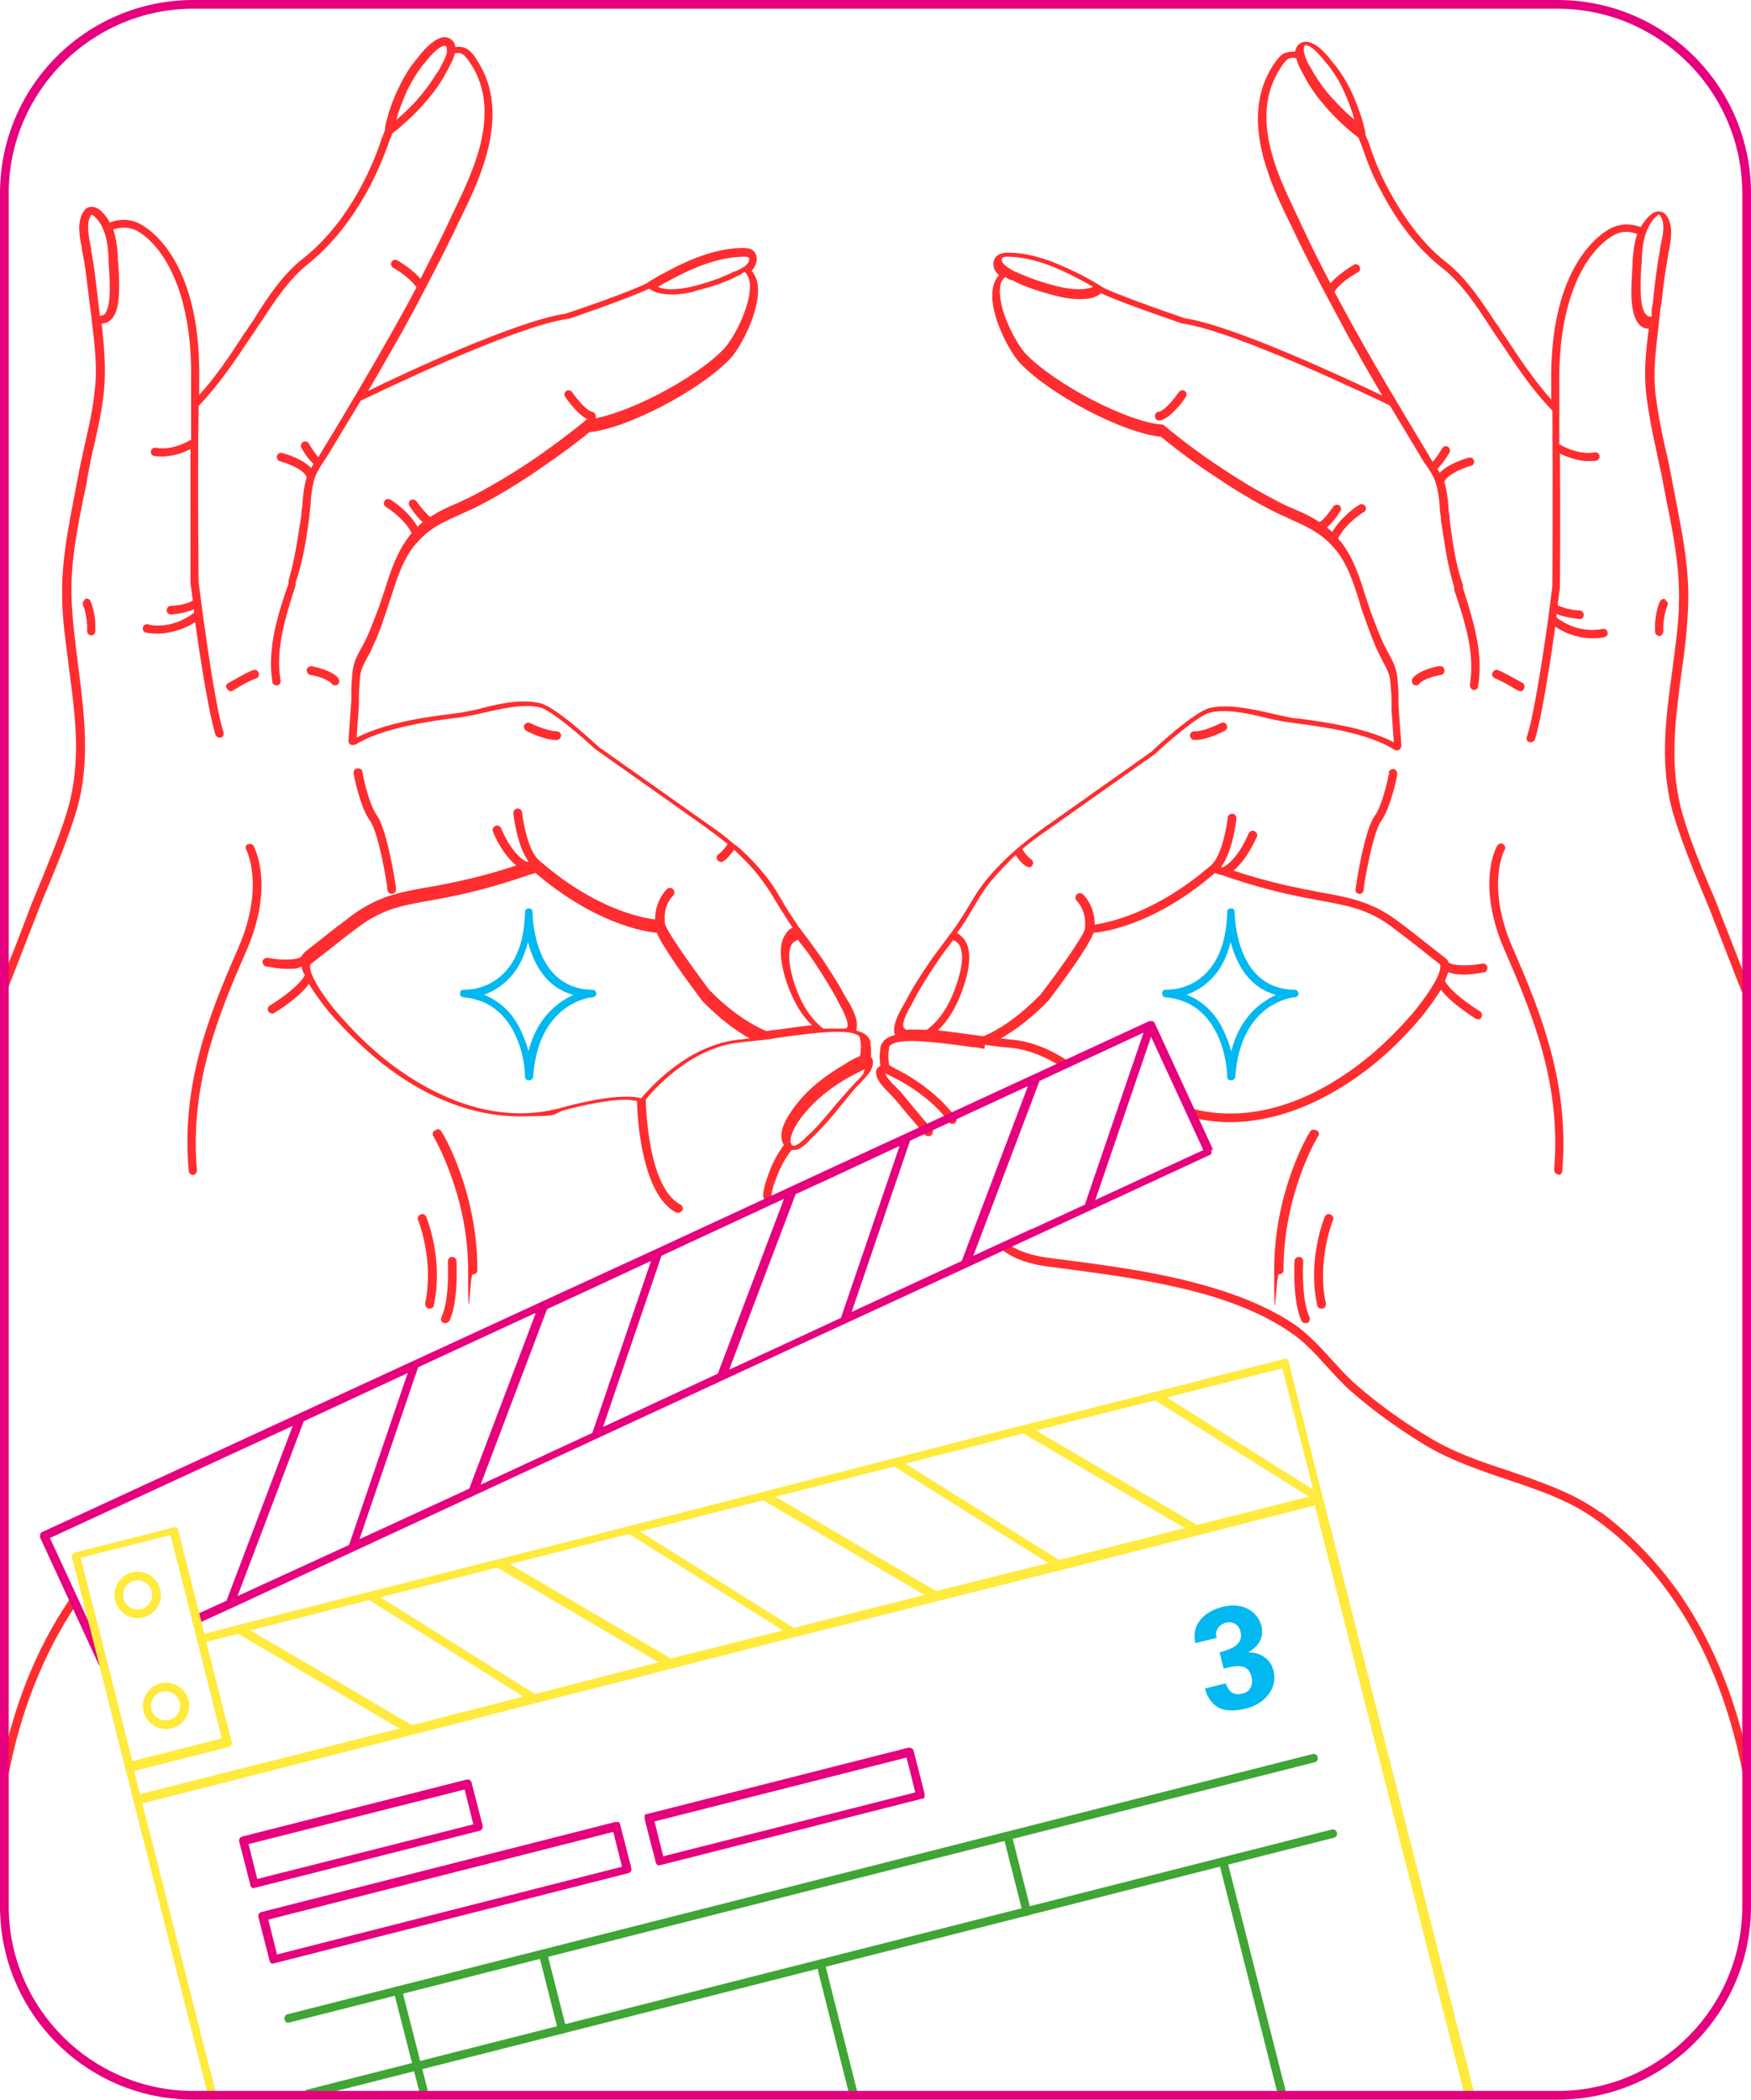<?xml version="1.0" encoding="UTF-8"?>
<svg id="Ebene_1" data-name="Ebene 1" xmlns="http://www.w3.org/2000/svg" version="1.1" viewBox="0 0 301.5 361.5">
  <defs>
    <style>
      .cls-1 {
        fill: #ff2d2f;
      }

      .cls-1, .cls-2, .cls-3, .cls-4, .cls-5 {
        stroke-width: 0px;
      }

      .cls-2 {
        fill: #01b8f1;
      }

      .cls-3 {
        fill: #3fa535;
      }

      .cls-4 {
        fill: #ffea3d;
      }

      .cls-5 {
        fill: #e6007e;
      }
    </style>
  </defs>
  <g id="Illustrationen">
    <path class="cls-2" d="M91,186h0c-.4,0-.6-.3-.6-.7,0,0,0-3.2-1.4-6.5-1.8-4.3-4.9-6.7-9.2-7.1-.4,0-.6-.3-.6-.7,0-.4.3-.6.7-.6,0,0,3.6.2,6.5-2.5,2.5-2.3,3.9-5.9,4-10.9,0-.4.3-.6.7-.6.4,0,.6.3.6.7,0,0,0,6.9,3.8,10.7,1.7,1.7,3.9,2.6,6.5,2.6.4,0,.6.3.7.6,0,.4-.3.7-.6.7-.4,0-9.4.9-10.3,13.7,0,.3-.3.6-.7.6ZM83.2,171.2c3.1,1.2,5.5,3.6,6.9,7.2.4.9.7,1.8.9,2.6,1.5-5.9,5.1-8.5,7.7-9.7-1.7-.5-3.1-1.3-4.3-2.5-1.9-1.9-2.9-4.4-3.5-6.6-.7,2.9-2,5.2-3.8,6.8-1.3,1.2-2.7,1.9-3.9,2.3Z"/>
    <path class="cls-2" d="M211.9,186h0c-.4,0-.6-.3-.6-.7,0,0,0-3.2-1.4-6.5-1.8-4.3-4.9-6.7-9.2-7.1-.4,0-.6-.3-.6-.7,0-.4.3-.6.7-.6,0,0,3.6.2,6.5-2.5,2.5-2.3,3.9-5.9,4-10.9,0-.4.3-.6.7-.6.4,0,.6.3.6.7,0,0,0,6.9,3.8,10.7,1.7,1.7,3.9,2.6,6.5,2.6.4,0,.6.3.7.6,0,.4-.3.7-.6.7-.4,0-9.4.9-10.3,13.7,0,.3-.3.6-.7.6ZM204.2,171.2c3.1,1.2,5.5,3.6,6.9,7.2.4.9.7,1.8.9,2.6,1.5-5.9,5.1-8.5,7.7-9.7-1.7-.5-3.1-1.3-4.3-2.5-1.9-1.9-2.9-4.4-3.5-6.6-.7,2.9-2,5.2-3.8,6.8-1.3,1.2-2.7,1.9-3.9,2.3Z"/>
    <g>
      <path class="cls-1" d="M11.9,275.5c-5.8,8.6-9.8,18.7-11.9,30.1,0,.4.2.8.6.9,0,0,0,0,.1,0,.4,0,.7-.3.7-.6,2.1-11.2,6.1-21.2,11.7-29.6.2-.3.1-.8-.2-1-.3-.2-.8-.1-1,.2Z"/>
      <path class="cls-1" d="M14.7,103.2c-.4.2-.5.6-.4,1,0,0,.8,1.8.7,4.4,0,.4.3.8.7.8,0,0,0,0,0,0,.4,0,.7-.3.7-.7.2-3-.8-5.1-.8-5.2-.2-.4-.6-.5-1-.4Z"/>
      <path class="cls-1" d="M101.8,72.4s0,0,.1,0c.4,0,.7-.3.7-.6,0-.4-.2-.8-.6-.9-.9-.1-2.6-2.1-3.5-3.4-.2-.3-.7-.4-1-.2-.3.2-.4.7-.2,1,.4.6,2.7,3.8,4.5,4.1Z"/>
      <path class="cls-1" d="M40.1,118.9s2.5-1.6,4-2.1c.4-.1.6-.6.4-1-.1-.4-.6-.6-1-.4-1.5.6-4.1,2.2-4.2,2.2-.4.2-.5.7-.2,1,.1.2.4.4.6.4s.3,0,.4-.1Z"/>
      <path class="cls-1" d="M57.1,117.7c.1.2.4.3.6.3s.3,0,.5-.2c.3-.3.3-.7,0-1.1-1.2-1.4-4.2-1.9-4.5-2-.4,0-.8.2-.9.6,0,.4.2.8.6.9.7.1,2.9.6,3.7,1.5Z"/>
      <path class="cls-1" d="M67.4,153.9c.4,0,.8-.3.8-.8s-1.5-10.2-3.3-12.7c-1.5-2.1-2.5-7.4-2.5-7.5,0-.4-.5-.7-.9-.6-.4,0-.7.5-.6.9,0,.2,1.1,5.8,2.8,8.1,1.5,2,3,11.1,3,11.8,0,.4.3.8.8.8Z"/>
      <path class="cls-1" d="M95.7,127.4c0,0,.2,0,.2,0,.4,0,.7-.4.7-.8,0-.4-.4-.7-.8-.7-1.3,0-3.7-1-4.5-1.4-.4-.2-.8,0-1,.3-.2.4,0,.8.3,1,.3.2,3.1,1.6,5.1,1.6Z"/>
      <path class="cls-1" d="M42.7,145.3c-.4.2-.5.7-.3,1,0,0,3.3,6.2-1.4,17-5.2,11.8-9.8,23.6-8.5,38.3,0,.4.4.7.7.7s0,0,0,0c.4,0,.7-.4.7-.8-1.2-14.3,3.3-25.9,8.4-37.5,5.1-11.5,1.5-18,1.4-18.3-.2-.4-.7-.5-1-.3Z"/>
      <path class="cls-1" d="M72.4,209.1c-.4.2-.6.6-.4,1,0,0,2.8,6.9,1.2,14.3,0,.4.2.8.6.9,0,0,.1,0,.2,0,.3,0,.7-.2.7-.6,1.7-7.9-1.2-14.9-1.3-15.2-.2-.4-.6-.6-1-.4Z"/>
      <path class="cls-1" d="M74.9,194.6c-.4.2-.5.7-.3,1,0,0,6,10,6,23s.3.8.8.8.8-.3.8-.8c0-13.5-5.9-23.4-6.2-23.8-.2-.4-.7-.5-1-.2Z"/>
      <path class="cls-1" d="M77.8,216.4c-.4,0-.7.4-.7.8,0,0,.4,6.5-1.1,9.6-.2.4,0,.8.4,1,.1,0,.2,0,.3,0,.3,0,.5-.2.7-.4,1.6-3.5,1.2-10,1.2-10.3,0-.4-.4-.7-.8-.7Z"/>
      <path class="cls-1" d="M275.6,260.4c-4.7-3.4-10.4-5.3-15.9-7.2-4.6-1.5-9.3-3.1-13.4-5.6-4.6-2.7-8.9-5.8-12.8-9.2-1.5-1.3-2.9-2.9-4.2-4.3-1.9-2.1-3.8-4.2-6.3-6-3.7-2.5-8.3-4.6-13.9-6.3-9.2-2.8-18.9-4-28.3-5.2-3.1-.4-5.6-1.2-7.3-2.5-.3-.2-.8-.2-1,.2-.2.3-.2.8.2,1,2,1.5,4.7,2.4,8,2.8,9.3,1.2,18.9,2.4,28,5.1,5.5,1.7,9.9,3.7,13.5,6.2,2.4,1.6,4.2,3.6,6.1,5.7,1.4,1.5,2.8,3.1,4.4,4.5,4,3.5,8.4,6.6,13,9.4,4.3,2.5,9,4.1,13.7,5.7,5.4,1.8,11,3.7,15.5,7,3.4,2.4,6.6,5.4,9.5,8.8,7.8,9.2,13.1,21.1,15.8,35.4,0,.4.4.6.7.6s0,0,.1,0c.4,0,.7-.5.6-.9-2.8-14.6-8.2-26.8-16.2-36.1-3-3.5-6.3-6.6-9.7-9.1Z"/>
      <path class="cls-1" d="M169.6,179.9c1.5.2,3,.4,4.5.5,2.9.3,5.9,1.5,8.9,3.4.3.2.8.1,1-.2.2-.3.1-.8-.2-1-3.2-2.1-6.4-3.3-9.5-3.6-.6,0-1.3-.2-2-.2,2.7-1.5,5.5-3.7,8.3-6.6,2.1-2.8,6.8-9.1,7.7-11.6,2.2-.2,10.7-1.5,20.9-10.3.4.2.9.3,1.3.4,0,0,0,0,0,0,5.4,1.9,10.5,3.2,15.5,4.1l1,.2c5,.9,8.6,1.5,12.8,4.7,1.8,1.4,3.6,2.7,5.3,4.1.9.7,1.9,1.5,2.8,2.2,0,0,.1,0,.1.3.2,1.8-3.2,6.3-4.7,8.1-2.7,3.1-5.6,6-8.7,8.4-5.6,4.4-16.8,11.3-29.3,8.1-.4-.1-.8.1-.9.5-.1.4.1.8.5.9,2.2.6,4.5.9,6.9.9,7.8,0,16-3.2,23.8-9.2,3.2-2.5,6.2-5.4,8.9-8.6,0,0,2.1-2.5,3.6-5,1.9,2.5,5.9,4.9,6,5,.1,0,.3.1.4.1.3,0,.5-.1.6-.4.2-.4,0-.8-.3-1-1.3-.8-4.9-3.2-6-5.2.2-.5.4-1.1.6-1.5.8.3,1.7.4,2.6.4,1.5,0,3-.3,3.5-.4.4,0,.7-.5.6-.9,0-.4-.5-.7-.9-.6-1.9.4-4.8.5-5.8-.2-.1-.4-.4-.7-.6-.8-.9-.7-1.9-1.5-2.8-2.2-1.8-1.4-3.5-2.8-5.3-4.1-4.5-3.4-8.5-4.1-13.5-5l-1-.2c-4.4-.8-9-1.9-13.8-3.5,2.4-2,3.9-5.6,4-5.8.2-.4,0-.8-.4-1-.4-.2-.8,0-1,.4,0,0-1.8,4.5-4.4,5.8-.1,0-.2,0-.3-.1,2-2.7,2.6-8.1,2.6-8.3,0-.4-.3-.8-.7-.8-.4,0-.8.3-.8.7-.2,1.8-1.1,6.7-2.9,8.2,0,0,0,0,0,0,0,0,0,0,0,0-9.5,8.2-17.5,9.8-20,10.2,0-3.3-1.9-5.1-2-5.2-.3-.3-.8-.3-1.1,0-.3.3-.3.8,0,1.1,0,0,1.8,1.7,1.4,4.8,0,0,0,0,0,0,0,0,0,0,0,0-.1,1-4,6.6-7.6,11.3-3.3,3.4-6.6,5.8-9.8,7.2-.6,0-1.2-.2-1.8-.2-2.1-.3-4.2-.6-6.1-.8,1.5-1.4,3.2-3.8,4.4-7.5,1.3-3.8,1.3-6.6.1-8.2-.4-.5-.8-.8-1.2-1.1,0-.1.2-.2.3-.4,1.1-1.5,2-3.1,2.9-4.6l.6-1c.7-1.1,1.4-2.2,2.3-3.2,1.2-1.4,2.5-2.8,4-4.2.4.7,1.1,1.6,1.9,2,.1,0,.2.1.4.1.3,0,.5-.1.6-.4.2-.4,0-.8-.3-1-.5-.3-1-1-1.5-1.7,1.2-1,2.6-2.1,4.1-3.1l18.8-13.3s0,0,0,0c1.9-1.8,7.4-6.6,9.4-7.1,2.8-.7,6.5.1,9.7.9,1.2.3,2.3.5,3.4.7.3,0,.8.1,1.5.2,3.7.5,12.4,1.5,17.2,4.6.2.1.5.2.8,0,.2-.1.4-.4.4-.7l-.5-7c0-.5,0-1,0-1.5,0-1.1-.1-2.2-.2-3.3-.2-1.7-.8-2.8-1.5-4.1-.3-.5-.5-1-.8-1.5-.7-1.5-1.3-3.1-2.1-5.2-.4-1-.7-2.1-1.1-3.2-1-3.3-2.1-6.6-4.2-9.3-.2-.2-.4-.4-.5-.6,1.3-2.6,4.3-4.5,4.4-4.5.4-.2.5-.7.3-1-.2-.4-.7-.5-1-.3-.1,0-3.1,1.9-4.7,4.7-.3-.3-.6-.5-.9-.8.6-.5,1.4-1.4,2.3-2.8.2-.3.1-.8-.2-1-.3-.2-.8-.1-1,.2-.9,1.3-1.9,2.5-2.4,2.7-1.5-1-3-1.7-4.7-2.4-1-.4-2-.9-3.1-1.5-2.9-1.5-5.9-3.3-9.2-5.5-3.8-2.5-6.9-4.9-9.7-7.2-.1-.1-.3-.2-.4-.2-5.9-.4-18.4-6.9-23.5-12.2-1.5-1.6-4.8-7.5-4.4-11.3,0-.9.4-1.5.9-1.9.3.2.6.4.9.5h.2c2.4,1.3,5.2,2.1,7.5,2.7.1,0,2,.6,4,.6s2.8-.2,3.9-1c4.1,1.9,13.5,5,13.9,5.2,0,0,0,0,.1,0,9.2,1.3,33.8,13.2,35.7,14.1,1.8,3,3.7,6.1,5.6,9.3.2.4.5.8.8,1.2.6.9,1.2,1.8,1.5,2.8.4,1.2.6,2.7.7,4.1,0,.6.1,1.3.2,1.9v.4c.6,3.8,1.1,7.8,2.3,11.6v.5c1.8,5.3,3.6,10.8,2.7,16.3,0,.4.2.8.6.9,0,0,0,0,.1,0,.4,0,.7-.3.7-.6,1-5.9-.9-11.5-2.6-17v-.5c-1.3-3.6-1.8-7.5-2.3-11.3v-.4c-.1-.6-.2-1.2-.2-1.8-.1-1.4-.3-2.9-.7-4.2.4-1.3,3.2-2.4,4.6-2.8.4-.1.6-.5.5-.9-.1-.4-.5-.6-.9-.5-.4.1-3.5,1-5,2.6-.1-.2-.3-.5-.4-.7,1-.9,1.9-2.5,2.1-2.8.2-.4,0-.8-.3-1-.4-.2-.8,0-1,.3-.4.7-1,1.7-1.6,2.3-.2-.3-.4-.5-.5-.8-4.6-7.7-8.8-14.6-12.8-21.8-1.3-2.3-2.4-4.4-3.6-6.6.5-1.2,2.7-2.7,4-3.4.4-.2.5-.7.3-1-.2-.4-.7-.5-1-.3-.3.2-2.7,1.6-4,3.2-1.7-3.2-3.2-6.2-4.6-9.2l-.7-1.5c-1.4-3-2.9-6-4-9.1-2.4-6.7-2.3-12.1.2-16.5.5-.8,1-1.7,1.6-2.2.3-.3.8-.4,1.6-.3.3,1.3,1,2.4,1.6,3.5l.2.4c.7,1.2,1.5,2.4,2.5,3.6,1.4,1.7,3,3.4,4.8,4.9.4.4,1,.8,1.6,1.3l.5,1.2c1,2.9,2,5.5,3.3,7.8,3,5.8,6.6,10.3,10.7,13.5,3.3,2.6,5.8,6.4,8.2,10.1.3.5.7,1,1,1.5l.7,1c2.8,4.2,5.4,8.2,9,11.9.1,13.9,0,30.1,0,30.2,0,0-.3,2.3-.7,5.5,0,0,0,0,0,0-.9,6.5-2.5,16.9-3.7,20.5-.1.4,0,.8.5.9,0,0,.2,0,.2,0,.3,0,.6-.2.7-.5,1.1-3.5,2.6-12.9,3.5-19.4,2.4,1.6,4.8,2,6.4,2s2-.2,2.1-.2c.4-.1.6-.5.5-.9-.1-.4-.5-.6-.9-.5-.2,0-4,1-7.9-2,0-.2,0-.4,0-.6,1.6.7,3.7.8,4,.9,0,0,0,0,0,0,.4,0,.7-.3.7-.7,0-.4-.3-.8-.7-.8-1.1,0-2.9-.4-3.8-.9.2-1.7.4-2.9.4-3.1,0-.2.1-11.3,0-23,2.1,1,3.8,1.3,4.9,1.3s1.4-.1,1.4-.1c.4-.1.6-.5.5-.9-.1-.4-.5-.6-.9-.5,0,0-2.5.6-6-1.4,0-3.6,0-7.2,0-10.6-.2-14.5,4.6-22.6,9.2-25.3,1.3-.8,2.7-.9,4.2-.3-.5,1.5-.7,3.2-.8,4.7v.6c-.1,1.6-.2,3.2-.2,4.8,0,2.1.3,4.7,1.7,5.8.3.2.7.4,1.3.4-.5,3.8-.9,7.7-.4,11.6.4,3.2,1,6.3,1.7,9.4.3,1.6.7,3.1,1,4.7.2,1.2.5,2.5.7,3.7,1.2,5.9,2.3,11.4,2.2,17.3,0,4.2-.7,8.4-1.2,12.5-1.1,8-2.2,16.3.3,24.6,1.3,4.3,3,8.5,4.7,12.6.8,1.9,1.6,3.8,2.3,5.7,1.6,4,3.1,8,4.7,12,.1.3.4.5.7.5s.2,0,.3,0c.4-.2.6-.6.4-1-1.6-4-3.1-8-4.7-12-.7-1.9-1.5-3.9-2.3-5.7-1.7-4-3.4-8.2-4.6-12.4-2.3-8-1.3-15.8-.2-24,.6-4.1,1.1-8.4,1.2-12.7.1-6.1-1.1-11.9-2.2-17.6-.2-1.2-.5-2.5-.7-3.7-.3-1.6-.6-3.1-1-4.7-.7-3-1.3-6.1-1.7-9.2-.5-4.1,0-8,.5-12.1,0,0,0-.1,0-.2l.2-1.7c0-.7.2-1.4.3-2.2.3-2.6.6-5.2,1.1-7.8,0-.2,0-.5.1-.7.4-1.9.9-4.6-.3-6.3-.5-.8-1.2-.8-1.5-.8-1.4.1-2.6,2.1-3,2.7-1.9-.7-3.8-.6-5.5.4-2.4,1.4-10.2,7.5-9.9,26.6,0,.9,0,1.8,0,2.7-2.9-3.3-5.3-6.8-7.7-10.5l-.7-1c-.3-.5-.6-1-1-1.5-2.4-3.6-5-7.7-8.5-10.5-3.9-3-7.3-7.4-10.3-13-1.2-2.3-2.3-4.8-3.2-7.7l-.6-1.4s0,0,0,0c0,0,0,0,0,0,0,0,0-.1,0-.2,0,0,0-.2,0-.2-.1-.6-.3-1.1-.4-1.7-.6-1.9-1.2-3.7-2-5.3-.8-1.7-1.8-3.3-2.9-4.7l-.2-.2c-1-1.3-2.4-3.1-4.1-3.6-.7-.2-1.3-.1-1.8.3-.4.3-.6.8-.7,1.3-.7,0-1.7,0-2.5.7-.7.7-1.3,1.6-1.8,2.5-2.7,4.7-2.8,10.7-.3,17.8,1.1,3.2,2.6,6.3,4.1,9.3l.7,1.5c1.6,3.3,3.4,6.8,5.3,10.4,0,0,0,0,0,0,1.2,2.2,2.4,4.5,3.7,6.9,1.9,3.4,3.8,6.7,5.8,10.1-6.5-3.1-25.8-12.1-34-13.3-.9-.3-10.2-3.5-13.9-5.2,0,0,0,0,0,0-1.1-.7-2.3-1.4-3.8-2.2-3.4-1.7-7.8-3.8-12.5-3.9-.7,0-2.1,0-2.6,1.2-.4.9,0,1.9.6,2.5,0,0,.2.1.2.2-.6.7-1,1.6-1.1,2.7-.5,4.1,2.9,10.5,4.8,12.5,5.3,5.5,17.8,12,24.2,12.6,2.8,2.3,6,4.7,9.7,7.1,3.4,2.3,6.5,4.1,9.4,5.6,1.1.6,2.2,1,3.2,1.5,2.6,1.2,5,2.2,7.1,4.5,0,0,0,0,0,0,.3.3.5.6.8.9,2,2.5,3,5.7,4,8.9.3,1.1.7,2.2,1.1,3.3.8,2.2,1.4,3.8,2.1,5.3.3.6.6,1.1.8,1.6.6,1.1,1.2,2.1,1.3,3.5.1,1.1.2,2.2.2,3.3,0,.5,0,1,0,1.5l.4,5.6c-5.2-2.7-13-3.6-16.5-4.1-.7,0-1.2-.1-1.5-.2-1-.2-2.1-.4-3.3-.7-3.4-.8-7.3-1.6-10.4-.9-2.7.7-9.1,6.6-10,7.5l-18.8,13.3c-1.8,1.3-3.3,2.5-4.7,3.7,0,0,0,0,0,0-1.8,1.6-3.4,3.2-4.8,4.9-.9,1.1-1.7,2.2-2.4,3.4l-.6,1c-.9,1.5-1.9,3.1-2.9,4.5-.6.8-1.2,1.6-1.8,2.4-.8,1.1-1.6,2.1-2.4,3.3-1.2,1.8-2.7,4-3.9,6.4,0,.1-.2.3-.3.5-.8,1.4-2.2,3.8-1.6,5.4,0,0,0,0,0,0-.7.2-1.2.4-1.6.7-.5.4-.8.9-.9,1.5,0,.3-.3,1.4,0,3.1-.2.1-.4.3-.6.5-.5.9.3,2.1.5,2.4.5.7,1.2,1.4,1.8,2,.4.4.7.8,1,1.1.7.8,1.3,1.6,2,2.4,1,1.1,1.9,2.3,3,3.5.1.2.4.2.6.2s.4,0,.5-.2c.3-.3.3-.8,0-1.1-1-1.1-2-2.3-2.9-3.4-.7-.8-1.3-1.6-2-2.4-.3-.4-.7-.8-1.1-1.2-.6-.6-1.2-1.2-1.7-1.9,0-.1-.2-.4-.3-.6.9.4,1.8.9,2.6,1.3,3.2,1.8,5.8,3.9,7.7,6.2l.2.3c.2.2.3.4.5.6.2.3.7.4,1,.2.3-.2.4-.7.2-1-.2-.2-.3-.4-.5-.7l-.3-.3c-2.1-2.5-4.8-4.7-8.1-6.6-.8-.4-1.7-.9-2.6-1.4-.3-1.8,0-2.9,0-2.9,0,0,0,0,0-.1,0-.2.1-.4.3-.5,1.7-1.3,8.3-.4,14.1.4.7,0,1.4.2,2,.3,0,0,0,0,0,0ZM285.7,37s0,0,0,0c0,0,.2.1.2.2.9,1.3.4,3.5,0,5.2,0,.3-.1.5-.1.8-.5,2.6-.8,5.3-1.1,7.9,0,.7-.2,1.4-.3,2.2v1.2c-.5,0-.7,0-.8-.2-.7-.5-1.1-2-1.1-4.6,0-1.5,0-3.1.2-4.7v-.6c.1-1.8.3-3.7,1.2-5.4.4-.9,1.4-2,1.8-2.1ZM224.7,7.8s0,0,.1,0,.1,0,.2,0c1.3.4,2.5,2,3.4,3.1l.2.2c1,1.3,2,2.8,2.7,4.4.7,1.5,1.4,3.2,1.9,5.1h0c-1.7-1.4-3.2-3-4.6-4.6-1-1.2-1.7-2.3-2.4-3.4l-.2-.4c-.7-1.1-1.3-2.2-1.5-3.4,0-.4,0-.9.2-1ZM172.6,44.5c0-.2.3-.3.8-.3s.2,0,.3,0c4.3.1,8.6,2,11.8,3.7,1,.5,1.9,1,2.7,1.5-1.9.8-4.9.2-6.1-.1-2.4-.6-4.9-1.4-7.2-2.5h-.1c-.7-.4-1.5-.8-2-1.4-.3-.3-.4-.7-.3-.9ZM156,177.2c-.2,0-.3-.2-.4-.3-.4-.9.9-3.2,1.5-4.2.1-.2.2-.4.3-.6,1.2-2.3,2.6-4.4,3.8-6.2.7-1.1,1.5-2.2,2.3-3.2.2-.3.4-.6.6-.8.3,0,.7.3,1,.7.5.7,1.1,2.5-.4,6.9-1.5,4.5-3.6,6.7-5.1,7.8-1.4,0-2.6-.1-3.7,0Z"/>
      <path class="cls-1" d="M286.8,103.2c-.4-.2-.8,0-1,.4,0,0-1,2.1-.8,5.2,0,.4.4.7.7.7s0,0,0,0c.4,0,.7-.4.7-.8-.1-2.6.7-4.4.7-4.4.2-.4,0-.8-.4-1Z"/>
      <path class="cls-1" d="M203,67.5c-.9,1.3-2.6,3.3-3.5,3.4-.4,0-.7.4-.6.9,0,.4.4.6.7.6s0,0,.1,0c1.8-.3,4.1-3.4,4.5-4.1.2-.3.1-.8-.2-1-.3-.2-.8-.1-1,.2Z"/>
      <path class="cls-1" d="M261.4,118.9c.1,0,.3.1.4.1.3,0,.5-.1.6-.4.2-.4.1-.8-.2-1-.1,0-2.7-1.6-4.2-2.2-.4-.2-.8,0-1,.4-.2.4,0,.8.4,1,1.4.5,3.9,2.1,4,2.1Z"/>
      <path class="cls-1" d="M243.3,116.7c-.3.3-.2.8,0,1.1.1.1.3.2.5.2s.4,0,.6-.3c.7-.8,2.6-1.3,3.7-1.5.4,0,.7-.5.6-.9,0-.4-.5-.7-.9-.6-.3,0-3.3.6-4.5,2Z"/>
      <path class="cls-1" d="M239.2,133c0,0-1,5.4-2.5,7.5-1.8,2.4-3.3,12.3-3.3,12.7s.3.7.7.7c0,0,0,0,0,0,.4,0,.7-.3.7-.7,0-.8,1.6-9.9,3-11.8,1.7-2.4,2.8-7.9,2.8-8.1,0-.4-.2-.8-.6-.9-.4,0-.8.2-.9.6Z"/>
      <path class="cls-1" d="M210.2,124.5c-.8.4-3.2,1.5-4.5,1.4-.4,0-.8.3-.8.7,0,.4.3.8.7.8,0,0,.1,0,.2,0,2,0,4.8-1.4,5.1-1.6.4-.2.5-.6.3-1-.2-.4-.6-.5-1-.3Z"/>
      <path class="cls-1" d="M268.3,202.3s0,0,0,0c.4,0,.7-.3.7-.7,1.2-14.6-3.3-26.5-8.5-38.3-4.7-10.8-1.5-16.9-1.4-17,.2-.4,0-.8-.3-1-.4-.2-.8,0-1,.3-.2.3-3.7,6.8,1.4,18.3,5.1,11.6,9.6,23.3,8.4,37.5,0,.4.3.8.7.8Z"/>
      <path class="cls-1" d="M229.1,209.1c-.4-.2-.8,0-1,.4-.1.3-3,7.3-1.3,15.2,0,.4.4.6.7.6s.1,0,.2,0c.4,0,.7-.5.6-.9-1.6-7.4,1.2-14.2,1.2-14.3.2-.4,0-.8-.4-1Z"/>
      <path class="cls-1" d="M226.6,194.6c-.4-.2-.8-.1-1,.2-.3.4-6.2,10.3-6.2,23.8s.3.8.8.8.8-.3.8-.8c0-13.1,5.9-23,6-23,.2-.4.1-.8-.3-1Z"/>
      <path class="cls-1" d="M223.7,216.4c-.4,0-.8.3-.8.7,0,.3-.4,6.8,1.2,10.3.1.3.4.4.7.4s.2,0,.3,0c.4-.2.5-.6.4-1-1.5-3.1-1.1-9.5-1.1-9.6,0-.4-.3-.8-.7-.8Z"/>
      <path class="cls-1" d="M149.9,182.7c.2-1.7,0-2.8,0-3.1,0-.6-.4-1.1-.9-1.5-.4-.3-1-.5-1.6-.7,0,0,0,0,0,0,.6-1.6-.7-4-1.6-5.4-.1-.2-.2-.4-.3-.5-1.2-2.3-2.7-4.5-3.9-6.4-.8-1.1-1.6-2.2-2.4-3.3-.6-.8-1.2-1.6-1.8-2.4-1-1.5-2-3-2.9-4.6l-.6-1c-.7-1.2-1.5-2.3-2.4-3.4-1.4-1.7-2.9-3.3-4.8-4.9,0,0,0,0-.1,0-1.4-1.2-2.9-2.4-4.7-3.6l-18.8-13.3c-.9-.8-7.3-6.8-10-7.5-3.2-.8-7,0-10.4.9-1.2.3-2.3.5-3.3.7-.3,0-.8.1-1.5.2-3.5.4-11.3,1.4-16.5,4.1l.4-5.6c0-.5,0-1,0-1.5,0-1.1.1-2.2.2-3.3.1-1.4.7-2.3,1.3-3.5.3-.5.6-1,.8-1.6.7-1.5,1.4-3.1,2.1-5.3.4-1.1.7-2.2,1.1-3.3,1-3.1,2-6.4,4-8.9.3-.3.5-.6.8-.9,0,0,0,0,0,0,2.1-2.3,4.4-3.3,7.1-4.5,1-.5,2.1-.9,3.2-1.5,2.9-1.5,6-3.3,9.4-5.6,3.7-2.5,6.9-4.8,9.7-7.1,6.4-.6,18.9-7.1,24.2-12.6,1.9-2,5.2-8.4,4.8-12.5-.1-1.1-.5-2-1.1-2.7,0,0,.2-.1.2-.2.5-.6.9-1.6.6-2.5-.5-1.3-1.8-1.2-2.6-1.2-4.6.1-9.1,2.1-12.5,3.9-1.5.8-2.8,1.5-3.8,2.2,0,0,0,0,0,0-3.7,1.8-13,4.9-13.9,5.2-8.3,1.2-27.5,10.1-34,13.3,2-3.4,3.9-6.8,5.8-10.1,1.3-2.4,2.6-4.7,3.7-6.9,0,0,0,0,0,0,1.9-3.6,3.7-7.1,5.3-10.4l.7-1.5c1.5-3,3-6.1,4.1-9.3,2.5-7.1,2.4-13.1-.3-17.8-.5-.9-1.1-1.9-1.8-2.5-.8-.8-1.9-.8-2.5-.7,0-.5-.3-1-.7-1.3-.5-.4-1.1-.5-1.8-.3-1.7.6-3.1,2.3-4.1,3.6l-.2.2c-1.1,1.4-2.1,3-2.9,4.7-.8,1.6-1.5,3.4-2,5.3-.2.6-.3,1.1-.4,1.7,0,0,0,.1,0,.2,0,0,0,.2,0,.2,0,0,0,0,0,0,0,0,0,0,0,0l-.6,1.5c-.9,2.8-2,5.3-3.2,7.6-2.9,5.6-6.4,9.9-10.3,13-3.5,2.7-6.2,6.8-8.5,10.5-.3.5-.7,1-1,1.5l-.7,1c-2.4,3.7-4.7,7.2-7.7,10.5,0-.9,0-1.8,0-2.7.3-19.1-7.5-25.2-9.9-26.6-1.7-1-3.6-1.1-5.5-.4-.3-.6-1.5-2.6-3-2.7-.3,0-1,0-1.5.8-1.2,1.8-.7,4.4-.3,6.3,0,.3,0,.5.1.7.5,2.6.8,5.2,1.1,7.8l.5,3.8c0,0,0,.1,0,.2.5,4.1,1,8.1.5,12.1-.3,3.1-1,6.2-1.7,9.2-.3,1.6-.7,3.1-1,4.7-.2,1.2-.5,2.5-.7,3.7-1.1,5.7-2.3,11.6-2.2,17.6,0,4.3.7,8.5,1.2,12.7,1.1,8.2,2.1,16-.2,24-1.2,4.2-3,8.4-4.6,12.4-.8,1.9-1.6,3.8-2.3,5.7-1.5,4-3.1,8-4.7,12-.2.4,0,.8.4,1,0,0,.2,0,.3,0,.3,0,.6-.2.7-.5,1.6-4,3.1-8,4.7-12,.7-1.9,1.5-3.8,2.3-5.7,1.7-4.1,3.4-8.3,4.7-12.6,2.4-8.3,1.3-16.6.3-24.6-.5-4.1-1.1-8.3-1.2-12.5-.1-5.9,1-11.4,2.2-17.3.3-1.2.5-2.5.7-3.7.3-1.6.6-3.1,1-4.7.7-3.1,1.4-6.2,1.7-9.4.4-3.9,0-7.8-.4-11.6.6,0,1-.2,1.3-.4,1.5-1.1,1.7-3.6,1.7-5.7,0-1.6,0-3.2-.2-4.8v-.6c-.1-1.6-.3-3.2-.8-4.7,1.5-.5,2.9-.4,4.2.3,4.6,2.7,9.4,10.8,9.2,25.3,0,3.3,0,6.9,0,10.6-3.4,2-5.9,1.4-6,1.4-.4-.1-.8.1-.9.5-.1.4.1.8.5.9,0,0,.6.1,1.4.1s2.9-.2,4.9-1.3c0,11.7,0,22.9,0,23.1,0,.2.2,1.3.4,3-.9.6-2.8.9-3.8.9-.4,0-.7.4-.7.8,0,.4.4.7.7.7s0,0,0,0c.3,0,2.4-.2,4-.9,0,.2,0,.4,0,.6-3.9,3-7.7,2.1-7.9,2-.4-.1-.8.1-.9.5-.1.4.1.8.5.9,0,0,.9.2,2.1.2s4-.4,6.4-2c.9,6.5,2.4,15.9,3.5,19.4.1.3.4.5.7.5s.2,0,.2,0c.4-.1.6-.5.5-.9-1.2-3.6-2.7-14-3.6-20.5,0,0,0,0,0,0-.4-3.1-.7-5.3-.7-5.4,0-.2-.2-16.4,0-30.3,3.6-3.8,6.2-7.7,9-11.9l.7-1c.3-.5.6-1,1-1.5,2.4-3.7,4.9-7.5,8.2-10.1,4-3.2,7.6-7.7,10.7-13.5,1.2-2.4,2.3-4.9,3.3-7.8l.5-1.2c.6-.4,1.2-.9,1.6-1.3,1.8-1.5,3.4-3.2,4.8-4.9,1-1.2,1.8-2.4,2.5-3.6l.2-.4c.6-1.1,1.3-2.2,1.6-3.5.7-.2,1.2,0,1.6.3.6.6,1.1,1.4,1.6,2.2,2.5,4.4,2.6,9.8.2,16.5-1.1,3.1-2.6,6.2-4,9.1l-.7,1.5c-1.4,3-3,6-4.6,9.2-1.3-1.6-3.7-3-4-3.2-.4-.2-.8,0-1,.3-.2.4,0,.8.3,1,1.3.7,3.4,2.3,4,3.4-1.1,2.1-2.3,4.3-3.6,6.6-4,7.1-8.1,14.1-12.8,21.8-.2.3-.3.5-.5.8-.5-.6-1.2-1.6-1.6-2.3-.2-.4-.7-.5-1-.3-.4.2-.5.7-.3,1,.2.4,1.1,1.9,2.1,2.8-.2.2-.3.5-.4.7-1.5-1.6-4.5-2.5-5-2.6-.4-.1-.8.1-.9.5-.1.4.1.8.5.9,1.4.4,4.3,1.5,4.6,2.8-.4,1.3-.6,2.8-.7,4.2,0,.6-.1,1.2-.2,1.8v.4c-.6,3.8-1.1,7.6-2.2,11.3v.5c-1.9,5.5-3.7,11.2-2.8,17,0,.4.4.6.7.6s0,0,.1,0c.4,0,.7-.5.6-.9-.9-5.5.9-11,2.6-16.3v-.5c1.3-3.8,1.9-7.7,2.4-11.6v-.4c.1-.6.2-1.2.2-1.9.1-1.4.3-2.9.7-4.1.3-.9.9-1.9,1.5-2.8.3-.4.5-.8.8-1.2,1.9-3.2,3.8-6.3,5.6-9.3,1.9-.9,26.5-12.9,35.7-14.1,0,0,0,0,.1,0,.4-.1,9.7-3.3,13.9-5.2,1.1.8,2.5,1,3.9,1,2,0,3.9-.5,4-.6,2.4-.6,5.1-1.4,7.5-2.7h.1c.3-.2.6-.4.9-.6.5.4.8,1.1.9,1.9.4,3.7-2.8,9.6-4.4,11.3-5,5.3-17.5,11.7-23.5,12.2-.2,0-.3,0-.4.2-2.8,2.3-6,4.7-9.7,7.2-3.3,2.2-6.4,4-9.2,5.5-1.1.6-2.1,1-3.1,1.5-1.7.7-3.2,1.4-4.7,2.4-.5-.3-1.5-1.5-2.4-2.7-.2-.3-.7-.4-1-.2-.3.2-.4.7-.2,1,1,1.5,1.7,2.3,2.3,2.8-.3.2-.6.5-.9.8-1.6-2.8-4.5-4.6-4.7-4.7-.4-.2-.8-.1-1,.3-.2.4-.1.8.3,1,0,0,3.1,1.9,4.4,4.5-.2.2-.4.4-.5.6-2.1,2.7-3.2,6.1-4.2,9.3-.4,1.1-.7,2.2-1.1,3.2-.8,2.1-1.4,3.7-2.1,5.2-.3.5-.5,1-.8,1.5-.7,1.2-1.3,2.4-1.5,4-.1,1.1-.2,2.2-.2,3.4,0,.5,0,1,0,1.5l-.5,7c0,.3.1.6.4.7.2.1.5.1.8,0,4.8-3,13.5-4.1,17.2-4.6.7,0,1.2-.2,1.5-.2,1.1-.2,2.2-.4,3.4-.7,3.2-.7,6.9-1.6,9.7-.9,2,.5,7.5,5.3,9.4,7.1,0,0,0,0,0,0l18.8,13.3c1.5,1.1,2.8,2.1,4.1,3.1-.4.6-1,1.4-1.5,1.7-.4.2-.5.7-.3,1s.4.4.6.4.3,0,.4-.1c.7-.4,1.4-1.3,1.9-2,1.5,1.4,2.9,2.8,4,4.2.8,1,1.6,2.1,2.3,3.2l.6,1c.9,1.5,1.9,3.1,2.9,4.6,0,.1.2.2.3.4-.4.2-.9.5-1.2,1.1-1.2,1.6-1.1,4.4.1,8.2,1.3,3.8,2.9,6.1,4.4,7.5-1.9.2-3.9.5-6.1.8-.6,0-1.2.2-1.8.2-3.2-1.4-6.6-3.8-9.8-7.1-3.6-4.8-7.5-10.4-7.6-11.4,0,0,0,0,0,0,0,0,0,0,0,0-.4-3.1,1.3-4.7,1.4-4.8.3-.3.3-.8,0-1.1-.3-.3-.8-.3-1.1,0,0,0-2,1.9-2,5.2-2.5-.3-10.5-1.9-20-10.2,0,0,0,0,0,0,0,0,0,0,0,0-1.8-1.5-2.7-6.4-2.9-8.2,0-.4-.4-.7-.8-.7-.4,0-.7.4-.7.8,0,.3.6,5.6,2.6,8.3-.1,0-.2,0-.3.1-2.6-1.3-4.4-5.7-4.4-5.8-.2-.4-.6-.6-1-.4-.4.2-.6.6-.4,1,0,.2,1.6,3.9,4,5.8-4.8,1.6-9.4,2.7-13.8,3.5l-1.1.2c-5.2.9-8.9,1.6-13.4,4.9-1.8,1.4-3.6,2.7-5.3,4.1-.9.7-1.9,1.5-2.8,2.2-.2.2-.4.4-.6.8-.9.7-3.9.6-5.8.2-.4,0-.8.2-.9.6,0,.4.2.8.6.9.5,0,1.9.4,3.5.4s1.8,0,2.6-.4c.1.5.3,1,.6,1.5-1.1,2-4.7,4.4-6,5.2-.4.2-.5.7-.3,1,.1.2.4.4.6.4s.3,0,.4-.1c.2-.1,4.2-2.5,6-5,1.5,2.5,3.6,5,3.6,5,2.8,3.2,5.8,6.1,8.9,8.6,7.7,6.1,15.9,9.2,23.7,9.2s5.4-.4,7.9-1.1c2.6-.7,9.7-2.4,12.4-1.5,0,2.8.8,16.2,6.8,19.2.1,0,.2,0,.3,0,.3,0,.5-.2.7-.4.2-.4,0-.8-.3-1-5.4-2.7-6-16.1-6-18.1,1-1.3,7.6-8.9,16-9.8,1.5-.2,3-.3,4.5-.5,0,0,0,0,.1,0,.6,0,1.3-.2,1.9-.3,5.8-.8,12.4-1.7,14.1-.4.2.2.3.3.3.5,0,0,0,0,0,.1,0,0,.3,1.1,0,2.9-.9.4-1.9.9-2.6,1.4-3.3,1.9-6.1,4.1-8.1,6.6-2.1,2.6-3.1,4.7-2.8,6.3,0,.4.2.8.4,1-1.2,1.6-2.2,3.5-2.9,5.7-.4,1-.6,2-.7,3,0,.4.2.8.6.9,0,0,0,0,.1,0,.4,0,.7-.3.7-.6.1-.9.3-1.9.7-2.8.7-2,1.6-3.8,2.8-5.3.6,0,1.1,0,1.6-.4.7-.4,1.2-.9,1.7-1.5l.3-.3c1.8-1.7,3.5-3.7,5-5.6.7-.8,1.3-1.6,2-2.4.3-.4.7-.8,1-1.1.6-.6,1.2-1.3,1.8-2,.2-.3.9-1.5.5-2.4-.1-.2-.3-.4-.6-.5ZM17.8,54.2c-.1,0-.3.2-.6.2l-.4-3.4c-.3-2.6-.6-5.3-1.1-7.9,0-.2,0-.5-.1-.7-.3-1.7-.8-3.9,0-5.2,0,0,.1-.2.2-.2.4,0,1.4,1.2,1.8,2.1.8,1.6,1,3.5,1.1,5.3v.6c.1,1.5.2,3.1.2,4.7,0,2.5-.4,4.1-1.1,4.6ZM77,8.8c-.2,1.2-.9,2.2-1.5,3.4l-.3.4c-.7,1.1-1.4,2.2-2.4,3.4-1.3,1.7-2.9,3.2-4.6,4.7,0,0,0,0,0,0,.5-1.8,1.2-3.5,1.9-5.1.8-1.6,1.7-3.1,2.7-4.4l.2-.2c.9-1.1,2.1-2.7,3.4-3.1,0,0,.2,0,.2,0,0,0,.1,0,.1,0,.2.1.3.6.2,1ZM126.6,46.7h-.1c-2.3,1.2-4.8,2-7.2,2.6-1.2.3-4.2.9-6,.1.8-.5,1.7-1,2.7-1.5,3.2-1.7,7.5-3.6,11.9-3.7.7,0,1,0,1.1.3,0,.2,0,.6-.3.9-.5.6-1.2.9-2,1.3ZM127.2,179c-8.7.9-15.2,8.2-16.8,10.1-3.7-1.1-12.2,1.2-13.3,1.5-12.9,3.8-24.5-3.3-30.3-7.8-3.1-2.4-6-5.3-8.7-8.4-1.6-1.8-4.9-6.3-4.7-8.1,0-.2,0-.3.1-.3.9-.7,1.9-1.5,2.8-2.2,1.8-1.4,3.5-2.8,5.3-4.1,4.2-3.2,7.6-3.8,12.7-4.7l1.1-.2c5-.9,10-2.2,15.5-4.1,0,0,0,0,0,0,.4-.1.9-.3,1.3-.4,10.2,8.7,18.7,10.1,20.9,10.3,1,2.5,5.6,8.8,7.8,11.7,2.7,2.8,5.5,5,8.2,6.5-.7,0-1.3.2-2,.2ZM141.9,177.2c-1.5-1.1-3.6-3.3-5.1-7.8-1.4-4.4-.9-6.2-.4-6.9.3-.4.7-.6,1-.7.2.3.4.6.6.8.8,1,1.6,2.1,2.3,3.2,1.2,1.8,2.6,4,3.8,6.2,0,.2.2.3.3.6.5,1,1.8,3.2,1.5,4.2,0,.1-.1.2-.4.3-1.1,0-2.3,0-3.7,0ZM148.8,184.7c-.5.7-1.1,1.3-1.7,1.9-.4.4-.7.8-1.1,1.2-.7.8-1.4,1.6-2.1,2.4-1.5,1.8-3.1,3.8-4.9,5.4l-.3.3c-.5.5-.9.9-1.5,1.2-.3.2-.5.2-.8.1,0,0-.2-.3-.3-.6,0-.7.2-2.2,2.5-5,1.9-2.3,4.5-4.4,7.7-6.2.8-.4,1.7-.9,2.6-1.3,0,.2-.2.4-.3.6Z"/>
    </g>
    <path class="cls-2" d="M211.1,289.9c.2.5.7,2.2,2.8,1.7,1.4-.3,1.9-1.5,1.6-2.9-.6-2.5-3-1.9-4.8-1.4l-.7-2.8c1.7-.5,4.2-1.2,3.6-3.6-.3-1.3-1.5-1.8-2.6-1.5-1,.3-1.9,1.2-1.5,2.6l-3.7.9c-.1-.8-.3-1.9.3-3.1.8-1.6,2.4-2.6,4.2-3.1,4.3-1.1,6.4,1.3,6.9,3.2.7,2.8-1.6,4.2-2.3,4.6.6,0,1.3,0,2.3.5,1.4.7,1.9,1.9,2.1,2.7.7,2.9-1.4,5.7-4.9,6.5-1.2.3-3.1.5-4.4-.1-1.8-.9-2.4-2.8-2.5-3.4l3.7-.9h0Z"/>
    <g>
      <g>
        <path class="cls-3" d="M49.7,348.3c-.3,0-.6-.2-.7-.6-.1-.4.1-.8.5-.9l176.5-44.8c.4-.1.8.1.9.5.1.4-.1.8-.5.9l-176.5,44.8c0,0-.1,0-.2,0Z"/>
        <g>
          <path class="cls-3" d="M53,361.3c-.3,0-.6-.2-.7-.6-.1-.4.1-.8.5-.9l176.5-44.8c.4-.1.8.1.9.5.1.4-.1.8-.5.9l-176.5,44.8c0,0-.1,0-.2,0Z"/>
          <path class="cls-3" d="M73.1,361.5c-.3,0-.6-.2-.7-.6l-4.6-18c-.1-.4.1-.8.5-.9.4,0,.8.1.9.5l4.6,18c.1.4-.1.8-.5.9,0,0-.1,0-.2,0Z"/>
          <path class="cls-3" d="M147,361.5c-.3,0-.6-.2-.7-.6l-5.7-22.6c-.1-.4.1-.8.5-.9.4-.1.8.1.9.5l5.7,22.6c.1.4-.1.8-.5.9,0,0-.1,0-.2,0Z"/>
          <path class="cls-3" d="M220.8,361.5c-.3,0-.6-.2-.7-.6l-10.2-40.2c-.1-.4.1-.8.5-.9.4-.1.8.1.9.5l10.2,40.2c.1.4-.1.8-.5.9,0,0-.1,0-.2,0Z"/>
          <path class="cls-3" d="M176.8,329.9c-.3,0-.6-.2-.7-.6l-3.3-13c-.1-.4.1-.8.5-.9.4-.1.8.1.9.5l3.3,13c.1.4-.1.8-.5.9,0,0-.1,0-.2,0Z"/>
          <path class="cls-3" d="M96.8,350.2c-.3,0-.6-.2-.7-.6l-3.3-13c-.1-.4.1-.8.5-.9.4-.1.8.1.9.5l3.3,13c.1.4-.1.8-.5.9,0,0-.1,0-.2,0Z"/>
        </g>
      </g>
      <path class="cls-5" d="M208.9,198l-10.1-21.9s0,0,0,0c0,0,0-.1-.2-.2,0,0,0,0,0,0,0,0,0,0,0,0,0,0-.1-.1-.2-.1,0,0,0,0,0,0,0,0-.1,0-.2,0,0,0,0,0,0,0,0,0-.2,0-.3,0l-42,19.4s0,0,0,0l-8.9,4.1-33.9,15.7s0,0,0,0l-19.8,9.1s0,0,0,0L7.2,263.8c0,0-.2.1-.2.2,0,0,0,.1-.1.2,0,0,0,0,0,0,0,0,0,0,0,0,0,0,0,.1,0,.2,0,0,0,.2,0,.3l10.1,21.9c.1.3.4.4.7.4s.2,0,.3,0c.4-.2.5-.6.4-1l-9.8-21.2,41.8-19.3-11.4,30.1-5.5,2.5c-.4.2-.5.6-.4,1,.2.4.6.5,1,.4l5.7-2.6s0,0,0,0l21.1-9.8s0,0,0,0l20.7-9.6s0,0,0,0l21.1-9.8s0,0,0,0l22.9-10.6,19.9-9.2s0,0,0,0l20.8-9.6s0,0,0,0l13.2-6.1,28.7-13.3c.2,0,.3-.2.4-.4,0-.2,0-.4,0-.6ZM177.6,211.6l-10,4.6,11.4-30.1,16.6-7.7,1.3-.6-10.1,29.6-9.1,4.2ZM146.6,226l10.1-29.6,20.3-9.4-11.4,30.1-19,8.8ZM103.8,245.8l10.1-29.6,21.1-9.8-11.4,30.1-19.8,9.2ZM82.8,255.5l11.4-30.1,17.9-8.3-10.1,29.6-19.2,8.9ZM125.6,235.7l11.4-30.1,5.9-2.7,12-5.6-10.1,29.6-19.2,8.9ZM92.2,226.2l-11.4,30.1-18.9,8.7,10.1-29.6,20.1-9.3ZM52.3,244.7l17.9-8.3-10.1,29.6-19.2,8.8,11.4-30.1ZM188.6,206.6l9.6-28.1,9,19.5-18.6,8.6Z"/>
      <g>
        <path class="cls-4" d="M253.9,360.6l-26.1-102.7h0s-5.9-23.4-5.9-23.4c0-.2-.2-.4-.3-.5s-.4-.1-.6,0l-35.7,9.1-9.2,2.3s0,0,0,0l-22.3,5.7s0,0,0,0l-8.9,2.3-36.8,9.4s0,0,0,0l-22.5,5.7s0,0,0,0l-26.1,6.6-18.6,4.7s0,0,0,0l-5.7,1.5-4.5-17.8c0-.2-.2-.4-.3-.5-.2-.1-.4-.1-.6,0l-16.9,4.3c-.4.1-.6.5-.5.9l4.7,18.4s0,0,0,.1l5.9,23.4s0,0,0,0c0,0,0,0,0,0l12.9,51c0,.3.4.6.7.6s.1,0,.2,0c.4-.1.6-.5.5-.9l-12.8-50.3,46.4-11.8s0,0,0,0l21.1-5.4s0,0,0,0l23.6-6s0,0,0,0l21.1-5.4s0,0,0,0l24.6-6.2s0,0,0,0l21.1-5.3s0,0,0,0l23.6-6s0,0,0,0l20.4-5.2,25.9,102c0,.3.4.6.7.6s.1,0,.2,0c.4-.1.6-.5.5-.9ZM206.2,262.6l-27.8-16.3,7.3-1.9,13.2-3.3,26.5,16.6-.9.2-18.2,4.6ZM182.4,268.6l-26.5-16.6,20.3-5.2,27.8,16.3-21.7,5.5ZM161.3,274l-27.8-16.3,13-3.3,7.5-1.9,26.5,16.6-19.1,4.8ZM136.7,280.3l-26.5-16.6,21.2-5.4,27.8,16.3-22.6,5.7ZM115.6,285.6l-27.8-16.3,20.5-5.2,26.5,16.6-19.1,4.8ZM92,291.6l-26.5-16.6,20.1-5.1,27.8,16.3-21.5,5.5ZM70.9,297l-27.8-16.3,16.1-4.1,4.4-1.1,26.5,16.6-19.1,4.9ZM226,256.4l-25.1-15.8,19.9-5,5.3,20.8ZM29.4,264.5l4.5,17.7s0,0,0,0c0,0,0,0,0,0l4.3,17.1-15.4,3.9-8.9-35,15.4-3.9ZM23.2,304.9l16.2-4.1c.4-.1.6-.5.5-.9l-4.4-17.2,5.5-1.4,27.8,16.3-44.7,11.3-1-4Z"/>
        <path class="cls-4" d="M27.7,274.6c0-2.2-1.8-4-4-4s-4,1.8-4,4,1.8,4,4,4,4-1.8,4-4ZM21.2,274.6c0-1.4,1.1-2.5,2.5-2.5s2.5,1.1,2.5,2.5-1.1,2.5-2.5,2.5-2.5-1.1-2.5-2.5Z"/>
        <path class="cls-4" d="M24.6,293.7c0,2.2,1.8,4,4,4s4-1.8,4-4-1.8-4-4-4-4,1.8-4,4ZM28.5,291.2c1.4,0,2.5,1.1,2.5,2.5s-1.1,2.5-2.5,2.5-2.5-1.1-2.5-2.5,1.1-2.5,2.5-2.5Z"/>
      </g>
      <g>
        <path class="cls-5" d="M43.8,325.1c-.1,0-.3,0-.4-.1-.2-.1-.3-.3-.3-.5l-1.9-7.4c-.1-.4.1-.8.5-.9l38.6-9.8c.4-.1.8.1.9.5l1.9,7.4c.1.4-.1.8-.5.9l-38.6,9.8c0,0-.1,0-.2,0ZM42.8,317.5l1.5,6,37.2-9.4-1.5-6-37.2,9.4Z"/>
        <path class="cls-5" d="M47.1,338.1c-.1,0-.3,0-.4-.1-.2-.1-.3-.3-.3-.5l-1.9-7.4c-.1-.4.1-.8.5-.9l60.9-15.5c.2,0,.4,0,.6,0,.2.1.3.3.3.5l1.9,7.4c.1.4-.1.8-.5.9l-60.9,15.5c0,0-.1,0-.2,0ZM46.2,330.5l1.5,6,59.4-15.1-1.5-6-59.4,15.1Z"/>
        <path class="cls-5" d="M113.6,321.2c-.3,0-.6-.2-.7-.6l-1.9-7.4c0-.2,0-.4,0-.6s.3-.3.5-.3l44.9-11.4c.4,0,.8.1.9.5l1.9,7.4c0,.2,0,.4,0,.6s-.3.3-.5.3l-44.9,11.4c0,0-.1,0-.2,0ZM112.7,313.6l1.5,6,43.4-11-1.5-6-43.4,11Z"/>
      </g>
    </g>
  </g>
  <g id="Rahmen">
    <path class="cls-5" d="M268.2,361.5H33.3c-18.4,0-33.3-14.9-33.3-33.3V33.3C0,14.9,14.9,0,33.3,0h234.9C286.6,0,301.5,14.9,301.5,33.3v294.9c0,18.4-14.9,33.3-33.3,33.3ZM33.3,1.5C15.8,1.5,1.5,15.8,1.5,33.3v294.9c0,17.5,14.3,31.8,31.8,31.8h234.9c17.5,0,31.8-14.3,31.8-31.8V33.3c0-17.5-14.3-31.8-31.8-31.8H33.3Z"/>
  </g>
</svg>
